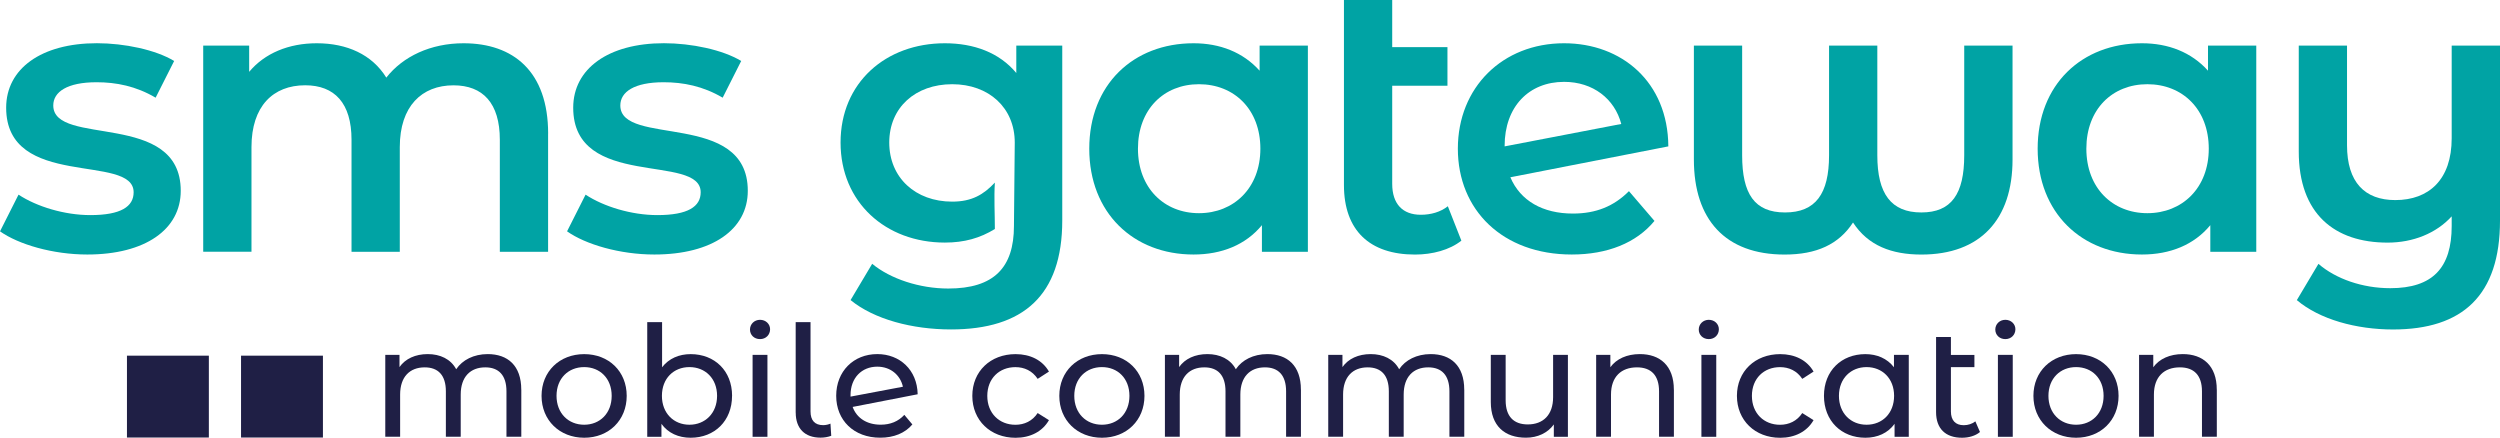 <?xml version="1.0" encoding="UTF-8"?>
<svg id="Ebene_1" xmlns="http://www.w3.org/2000/svg" viewBox="0 0 584.25 102.29">
  <defs>
    <style>
      .cls-1 {
        fill: #00a3a4;
      }

      .cls-2 {
        fill: #1f1f45;
      }
    </style>
  </defs>
  <g>
    <path class="cls-1" d="M0,54.07l4.33-8.58c4.24,2.8,10.74,4.78,16.79,4.78,7.13,0,10.11-1.99,10.11-5.33,0-9.21-29.79-.54-29.79-19.77,0-9.12,8.21-15.07,21.21-15.07,6.41,0,13.72,1.53,18.05,4.15l-4.33,8.58c-4.6-2.71-9.21-3.61-13.81-3.61-6.86,0-10.11,2.26-10.11,5.42,0,9.75,29.79,1.08,29.79,19.95,0,9.03-8.3,14.89-21.84,14.89-8.03,0-16.07-2.35-20.4-5.42Z"/>
    <path class="cls-1" d="M128.09,31.23v27.62h-11.28v-26.18c0-8.58-3.97-12.73-10.83-12.73-7.4,0-12.55,4.87-12.55,14.44v24.46h-11.28v-26.18c0-8.58-3.97-12.73-10.83-12.73-7.49,0-12.55,4.87-12.55,14.44v24.46h-11.28V10.65h10.74v6.14c3.61-4.33,9.21-6.68,15.8-6.68,7.04,0,12.91,2.62,16.25,8.03,3.88-4.96,10.38-8.03,18.05-8.03,11.64,0,19.77,6.59,19.77,21.12Z"/>
    <path class="cls-1" d="M132.52,54.07l4.33-8.58c4.24,2.8,10.74,4.78,16.79,4.78,7.13,0,10.11-1.99,10.11-5.33,0-9.21-29.79-.54-29.79-19.77,0-9.12,8.21-15.07,21.21-15.07,6.41,0,13.72,1.53,18.05,4.15l-4.33,8.58c-4.6-2.71-9.21-3.61-13.81-3.61-6.86,0-10.11,2.26-10.11,5.42,0,9.75,29.79,1.08,29.79,19.95,0,9.03-8.3,14.89-21.84,14.89-8.03,0-16.07-2.35-20.4-5.42Z"/>
    <path class="cls-1" d="M236.96,52.81c0,9.75-4.69,14.62-15.35,14.62-6.68,0-13.54-2.26-17.78-5.78l-5.05,8.48c5.51,4.51,14.44,6.86,23.47,6.86,16.88,0,26-7.94,26-25.46V10.65h-10.74v6.41c-3.97-4.78-9.93-6.95-16.7-6.95-13.81,0-24.37,9.21-24.37,23.2s10.56,23.38,24.37,23.38c4.58,0,8.23-1.05,11.69-3.17,0-3.69-.22-7.23,0-10.85-2.62,2.8-5.38,4.45-9.97,4.45-8.58,0-14.71-5.6-14.71-13.81s6.14-13.63,14.71-13.63,14.62,5.51,14.62,13.63"/>
    <path class="cls-1" d="M305.65,10.65v48.2h-10.74v-6.23c-3.79,4.6-9.39,6.86-15.98,6.86-14.08,0-24.37-9.75-24.37-24.73s10.29-24.64,24.37-24.64c6.14,0,11.55,2.08,15.44,6.41v-5.87h11.28ZM294.55,34.75c0-9.21-6.14-15.07-14.35-15.07s-14.26,5.87-14.26,15.07,6.14,15.07,14.26,15.07,14.35-5.87,14.35-15.07Z"/>
    <path class="cls-1" d="M341.52,56.24c-2.71,2.17-6.77,3.25-10.83,3.25-10.56,0-16.61-5.6-16.61-16.25V0h11.28v11.01h12.91v9.03h-12.91v22.93c0,4.69,2.44,7.22,6.68,7.22,2.35,0,4.6-.63,6.32-1.99l3.16,8.03Z"/>
    <path class="cls-1" d="M380.69,44.68l5.96,6.95c-4.24,5.15-11.01,7.85-19.32,7.85-16.16,0-26.63-10.38-26.63-24.73s10.47-24.64,24.82-24.64c13.45,0,24.28,9.03,24.37,24.1l-36.92,7.22c2.35,5.51,7.58,8.48,14.62,8.48,5.42,0,9.57-1.71,13.09-5.23ZM351.63,34.12v.09l27.26-5.24c-1.54-5.87-6.59-9.84-13.36-9.84-8.21,0-13.9,5.78-13.9,14.98Z"/>
    <path class="cls-1" d="M470.33,10.65v26.63c0,13.99-7.49,22.21-21.3,22.21-6.95,0-12.46-2.08-15.98-7.49-3.34,5.14-8.57,7.49-15.98,7.49-13.9,0-21.21-8.21-21.21-22.21V10.65h11.28v25.64c0,9.03,2.89,13.36,10.02,13.36s10.29-4.33,10.29-13.36V10.65h11.28v25.64c0,9.03,3.25,13.36,10.29,13.36s10.02-4.33,10.02-13.36V10.65h11.28Z"/>
    <path class="cls-1" d="M527.29,10.65v48.2h-10.74v-6.23c-3.79,4.6-9.39,6.86-15.98,6.86-14.08,0-24.37-9.75-24.37-24.73s10.29-24.64,24.37-24.64c6.14,0,11.55,2.08,15.44,6.41v-5.87h11.28ZM516.19,34.75c0-9.21-6.14-15.07-14.35-15.07s-14.26,5.87-14.26,15.07,6.14,15.07,14.26,15.07,14.35-5.87,14.35-15.07Z"/>
    <path class="cls-1" d="M584.25,10.65v40.89c0,17.51-8.76,25.46-25,25.46-8.58,0-17.15-2.35-22.48-6.86l5.05-8.48c4.06,3.52,10.29,5.69,16.79,5.69,9.93,0,14.35-4.78,14.35-14.53v-2.26c-3.61,3.97-9.03,6.14-14.98,6.14-12.37,0-20.76-6.68-20.76-21.3V10.65h11.28v23.29c0,8.67,4.15,12.82,11.28,12.82,7.85,0,13.18-4.78,13.18-14.44V10.65h11.28Z"/>
  </g>
  <g>
    <path class="cls-2" d="M121.83,91.06v11.01h-3.47v-10.62c0-3.76-1.81-5.6-4.95-5.6-3.47,0-5.74,2.2-5.74,6.36v9.86h-3.47v-10.62c0-3.76-1.8-5.6-4.95-5.6-3.47,0-5.74,2.2-5.74,6.36v9.86h-3.47v-19.14h3.32v2.85c1.37-1.95,3.72-3.03,6.61-3.03s5.38,1.16,6.64,3.54c1.44-2.17,4.12-3.54,7.37-3.54,4.66,0,7.84,2.67,7.84,8.31Z"/>
    <path class="cls-2" d="M126.56,92.51c0-5.71,4.22-9.75,9.97-9.75s9.93,4.04,9.93,9.75-4.19,9.79-9.93,9.79-9.97-4.08-9.97-9.79ZM142.95,92.51c0-4.08-2.74-6.72-6.43-6.72s-6.46,2.64-6.46,6.72,2.78,6.75,6.46,6.75,6.43-2.67,6.43-6.75Z"/>
    <path class="cls-2" d="M171.08,92.51c0,5.85-4.08,9.79-9.68,9.79-2.82,0-5.27-1.08-6.82-3.25v3.03h-3.32v-26.79h3.47v10.54c1.59-2.06,3.97-3.07,6.68-3.07,5.6,0,9.68,3.9,9.68,9.75ZM167.58,92.51c0-4.08-2.78-6.72-6.46-6.72s-6.43,2.64-6.43,6.72,2.78,6.75,6.43,6.75,6.46-2.67,6.46-6.75Z"/>
    <path class="cls-2" d="M175.27,77.02c0-1.27,1.01-2.28,2.35-2.28s2.35.98,2.35,2.2c0,1.3-.97,2.31-2.35,2.31s-2.35-.97-2.35-2.24ZM175.88,82.94h3.47v19.14h-3.47v-19.14Z"/>
    <path class="cls-2" d="M185.95,96.44v-21.16h3.47v20.87c0,2.06.97,3.21,2.96,3.21.65,0,1.3-.18,1.7-.36l.18,2.85c-.79.29-1.66.43-2.49.43-3.72,0-5.81-2.17-5.81-5.85Z"/>
    <path class="cls-2" d="M211.34,96.95l1.88,2.24c-1.7,2.02-4.33,3.1-7.51,3.1-6.18,0-10.29-4.08-10.29-9.79s4.04-9.75,9.61-9.75c5.24,0,9.32,3.68,9.43,9.39l-15.2,2.96c.97,2.64,3.36,4.15,6.57,4.15,2.24,0,4.12-.76,5.52-2.31ZM198.77,92.33v.36l12.24-2.31c-.61-2.74-2.89-4.69-5.99-4.69-3.65,0-6.25,2.64-6.25,6.65Z"/>
    <path class="cls-2" d="M227.23,92.51c0-5.71,4.22-9.75,10.11-9.75,3.43,0,6.28,1.41,7.8,4.08l-2.64,1.7c-1.23-1.88-3.11-2.74-5.2-2.74-3.76,0-6.57,2.64-6.57,6.72s2.82,6.75,6.57,6.75c2.09,0,3.97-.87,5.2-2.74l2.64,1.66c-1.52,2.67-4.37,4.12-7.8,4.12-5.89,0-10.11-4.08-10.11-9.79Z"/>
    <path class="cls-2" d="M247.56,92.51c0-5.71,4.22-9.75,9.97-9.75s9.93,4.04,9.93,9.75-4.19,9.79-9.93,9.79-9.97-4.08-9.97-9.79ZM263.95,92.51c0-4.08-2.74-6.72-6.43-6.72s-6.46,2.64-6.46,6.72,2.78,6.75,6.46,6.75,6.43-2.67,6.43-6.75Z"/>
    <path class="cls-2" d="M304.03,91.06v11.01h-3.47v-10.62c0-3.76-1.81-5.6-4.95-5.6-3.47,0-5.74,2.2-5.74,6.36v9.86h-3.47v-10.62c0-3.76-1.8-5.6-4.95-5.6-3.47,0-5.74,2.2-5.74,6.36v9.86h-3.47v-19.14h3.32v2.85c1.37-1.95,3.72-3.03,6.61-3.03s5.38,1.16,6.64,3.54c1.44-2.17,4.12-3.54,7.37-3.54,4.66,0,7.84,2.67,7.84,8.31Z"/>
    <path class="cls-2" d="M342.2,91.06v11.01h-3.47v-10.62c0-3.76-1.81-5.6-4.95-5.6-3.47,0-5.74,2.2-5.74,6.36v9.86h-3.47v-10.62c0-3.76-1.8-5.6-4.95-5.6-3.47,0-5.74,2.2-5.74,6.36v9.86h-3.47v-19.14h3.32v2.85c1.37-1.95,3.72-3.03,6.61-3.03s5.38,1.16,6.64,3.54c1.44-2.17,4.12-3.54,7.37-3.54,4.66,0,7.84,2.67,7.84,8.31Z"/>
    <path class="cls-2" d="M366.42,82.94v19.14h-3.29v-2.89c-1.41,1.98-3.79,3.1-6.5,3.1-4.95,0-8.23-2.71-8.23-8.34v-11.01h3.47v10.62c0,3.76,1.88,5.63,5.17,5.63,3.61,0,5.92-2.24,5.92-6.36v-9.9h3.47Z"/>
    <path class="cls-2" d="M391.19,91.06v11.01h-3.47v-10.62c0-3.76-1.88-5.6-5.16-5.6-3.68,0-6.07,2.2-6.07,6.36v9.86h-3.47v-19.14h3.32v2.89c1.41-1.95,3.86-3.07,6.9-3.07,4.66,0,7.94,2.67,7.94,8.31Z"/>
    <path class="cls-2" d="M397,77.02c0-1.27,1.01-2.28,2.35-2.28s2.35.98,2.35,2.2c0,1.3-.98,2.31-2.35,2.31s-2.35-.97-2.35-2.24ZM397.62,82.94h3.47v19.14h-3.47v-19.14Z"/>
    <path class="cls-2" d="M405.92,92.51c0-5.71,4.23-9.75,10.11-9.75,3.43,0,6.28,1.41,7.8,4.08l-2.64,1.7c-1.23-1.88-3.11-2.74-5.2-2.74-3.76,0-6.57,2.64-6.57,6.72s2.82,6.75,6.57,6.75c2.09,0,3.97-.87,5.2-2.74l2.64,1.66c-1.52,2.67-4.37,4.12-7.8,4.12-5.89,0-10.11-4.08-10.11-9.79Z"/>
    <path class="cls-2" d="M446.08,82.94v19.14h-3.32v-3.03c-1.55,2.17-4.01,3.25-6.82,3.25-5.6,0-9.68-3.94-9.68-9.79s4.08-9.75,9.68-9.75c2.71,0,5.09,1.01,6.68,3.07v-2.89h3.47ZM442.65,92.51c0-4.08-2.78-6.72-6.43-6.72s-6.46,2.64-6.46,6.72,2.78,6.75,6.46,6.75,6.43-2.67,6.43-6.75Z"/>
    <path class="cls-2" d="M462.72,100.96c-1.05.9-2.64,1.34-4.19,1.34-3.86,0-6.07-2.13-6.07-5.99v-17.55h3.47v4.19h5.49v2.85h-5.49v10.36c0,2.06,1.05,3.21,3,3.21,1.01,0,1.99-.32,2.71-.9l1.08,2.49Z"/>
    <path class="cls-2" d="M466.3,77.02c0-1.27,1.01-2.28,2.35-2.28s2.35.98,2.35,2.2c0,1.3-.98,2.31-2.35,2.31s-2.35-.97-2.35-2.24ZM466.91,82.94h3.47v19.14h-3.47v-19.14Z"/>
    <path class="cls-2" d="M475.21,92.51c0-5.71,4.23-9.75,9.97-9.75s9.93,4.04,9.93,9.75-4.19,9.79-9.93,9.79-9.97-4.08-9.97-9.79ZM491.61,92.51c0-4.08-2.74-6.72-6.43-6.72s-6.46,2.64-6.46,6.72,2.78,6.75,6.46,6.75,6.43-2.67,6.43-6.75Z"/>
    <path class="cls-2" d="M518.07,91.06v11.01h-3.47v-10.62c0-3.76-1.88-5.6-5.16-5.6-3.68,0-6.07,2.2-6.07,6.36v9.86h-3.47v-19.14h3.32v2.89c1.41-1.95,3.86-3.07,6.9-3.07,4.66,0,7.94,2.67,7.94,8.31Z"/>
  </g>
  <rect class="cls-2" x="56.33" y="83.12" width="19.14" height="19.14"/>
  <rect class="cls-2" x="29.67" y="83.12" width="19.14" height="19.14"/>
</svg>